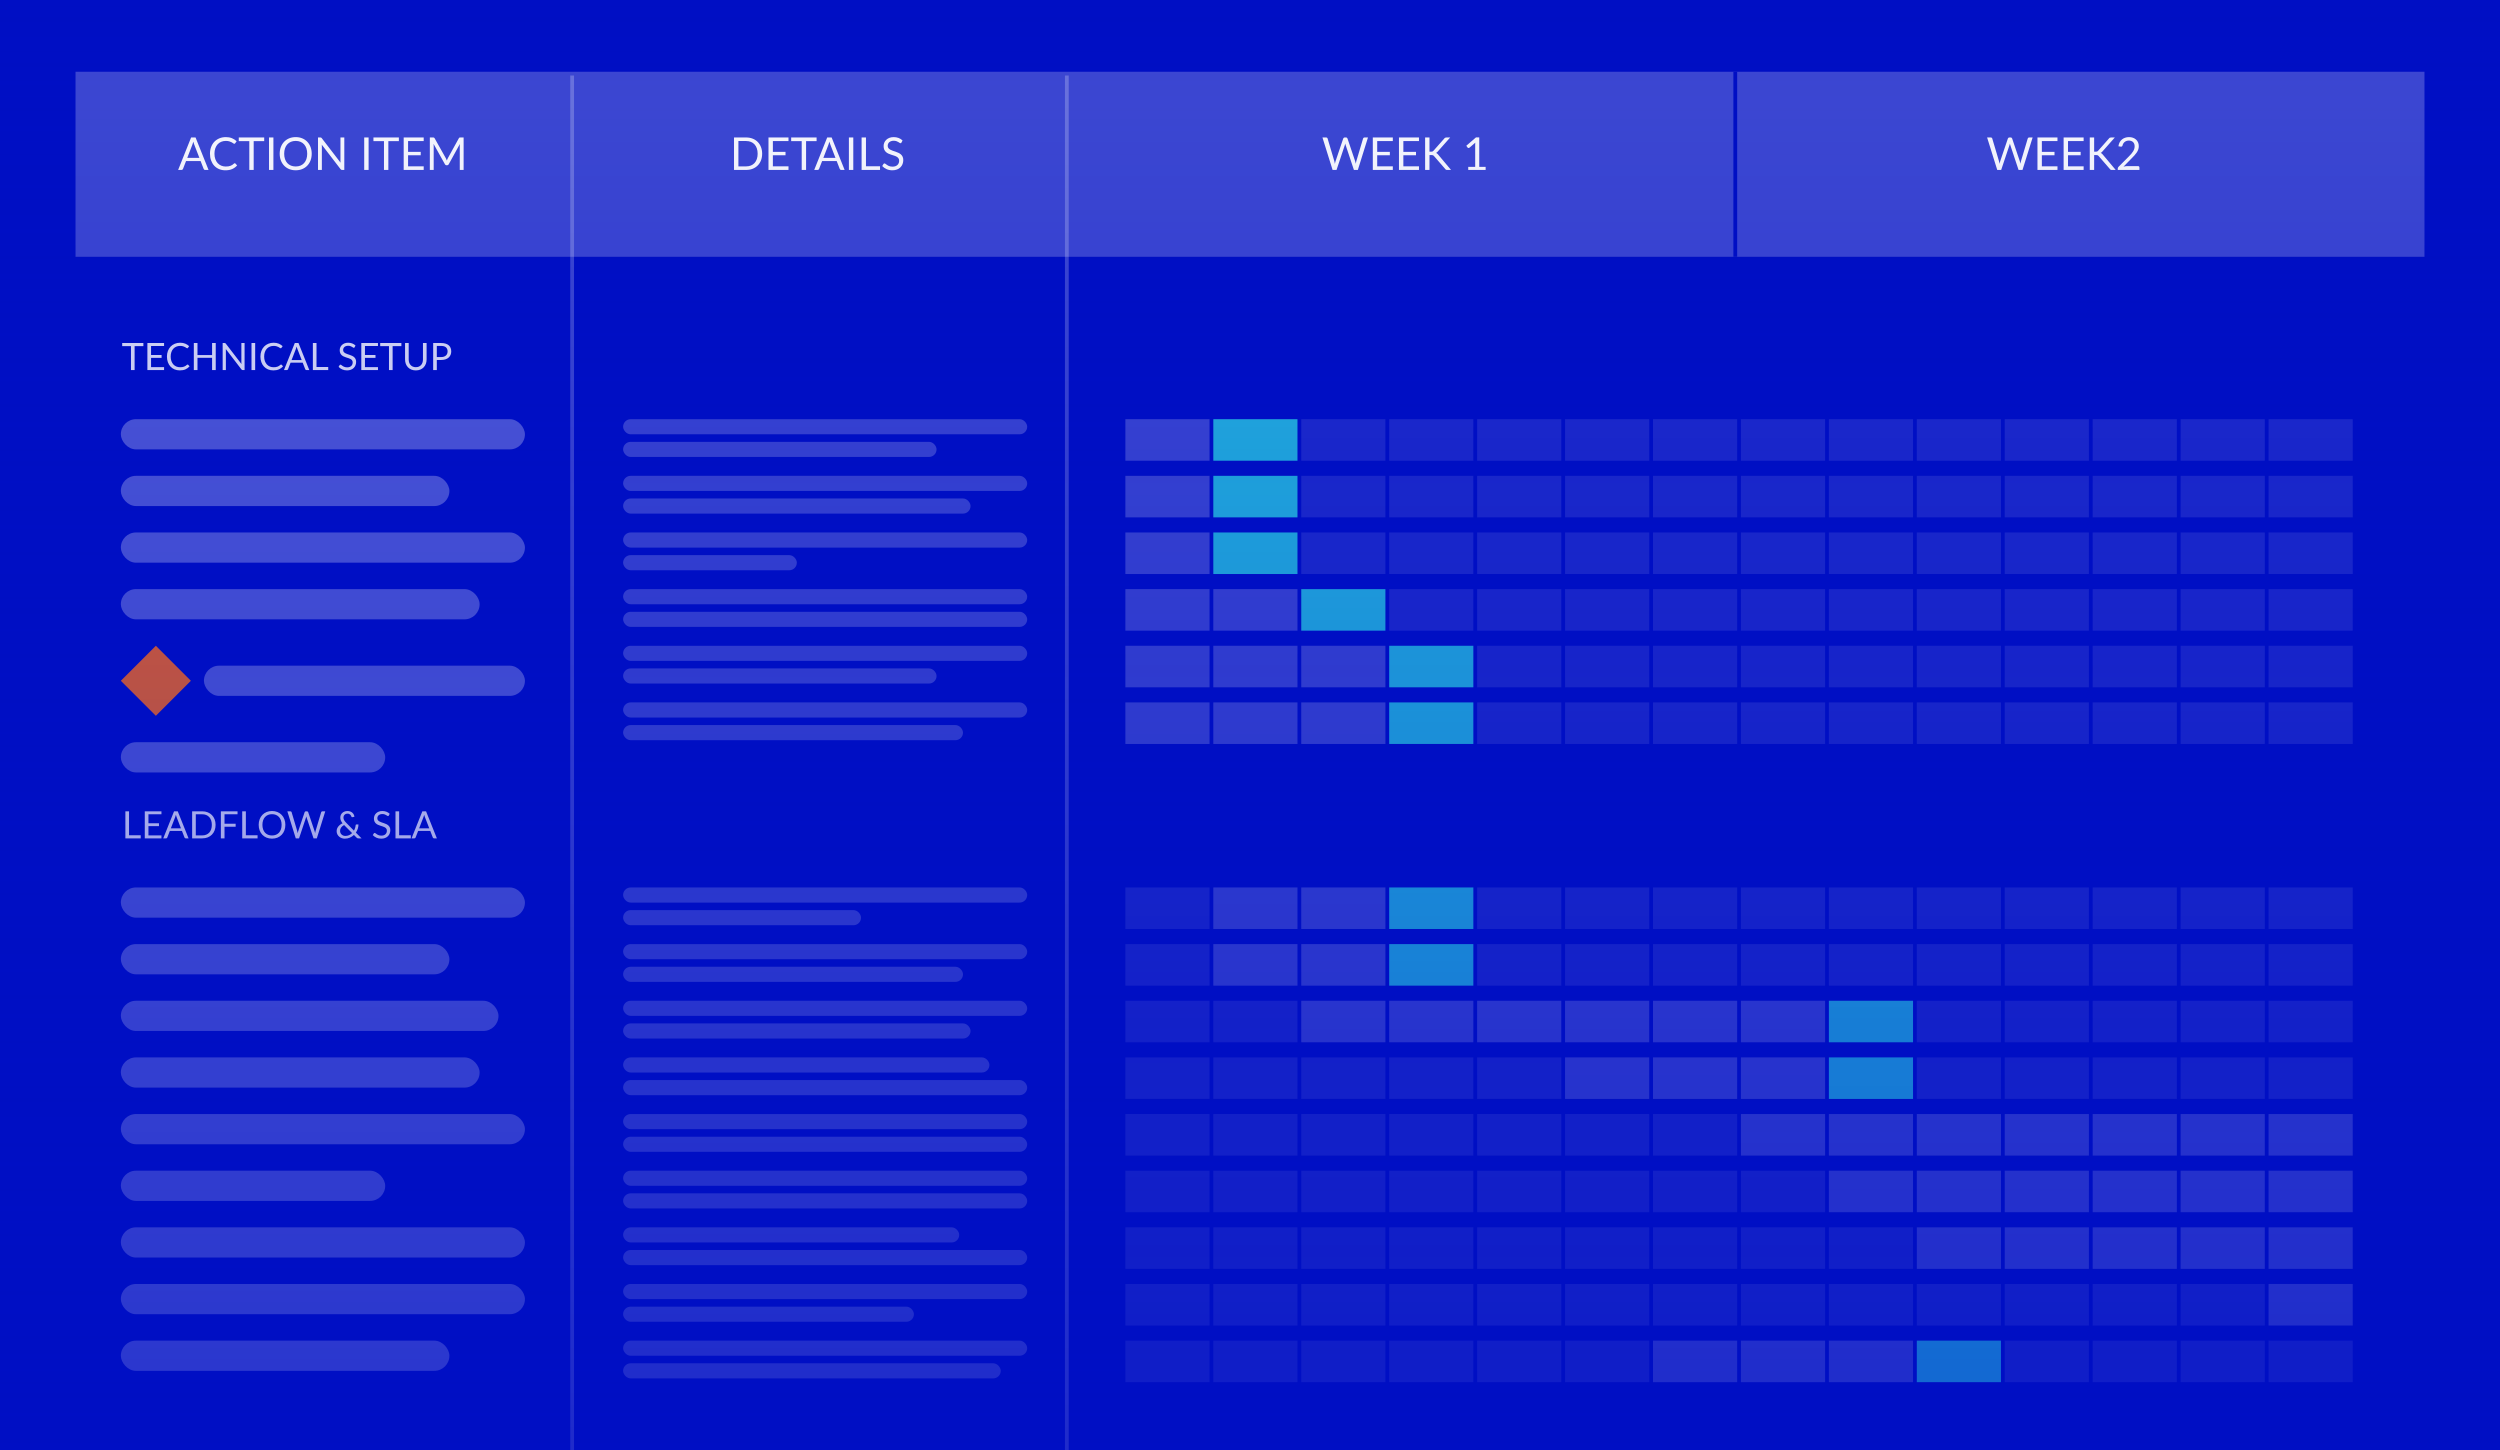 <svg width="662" height="384" viewBox="0 0 662 384" fill="none" xmlns="http://www.w3.org/2000/svg">
<rect width="662" height="384" fill="#000FC4"/>
<rect opacity="0.24" x="20" y="19" width="622" height="49" fill="white"/>
<path d="M52.797 41.808L51.447 38.31C51.407 38.206 51.365 38.086 51.321 37.95C51.277 37.81 51.235 37.662 51.195 37.506C51.111 37.83 51.025 38.1 50.937 38.316L49.587 41.808H52.797ZM55.221 45H54.321C54.217 45 54.133 44.974 54.069 44.922C54.005 44.87 53.957 44.804 53.925 44.724L53.121 42.648H49.263L48.459 44.724C48.435 44.796 48.389 44.86 48.321 44.916C48.253 44.972 48.169 45 48.069 45H47.169L50.607 36.402H51.783L55.221 45ZM62.165 43.224C62.229 43.224 62.285 43.25 62.333 43.302L62.795 43.8C62.443 44.208 62.015 44.526 61.511 44.754C61.011 44.982 60.405 45.096 59.693 45.096C59.077 45.096 58.517 44.99 58.013 44.778C57.509 44.562 57.079 44.262 56.723 43.878C56.367 43.49 56.091 43.026 55.895 42.486C55.699 41.946 55.601 41.352 55.601 40.704C55.601 40.056 55.703 39.462 55.907 38.922C56.111 38.382 56.397 37.918 56.765 37.53C57.137 37.142 57.581 36.842 58.097 36.63C58.613 36.414 59.183 36.306 59.807 36.306C60.419 36.306 60.959 36.404 61.427 36.6C61.895 36.796 62.307 37.062 62.663 37.398L62.279 37.932C62.255 37.972 62.223 38.006 62.183 38.034C62.147 38.058 62.097 38.07 62.033 38.07C61.961 38.07 61.873 38.032 61.769 37.956C61.665 37.876 61.529 37.788 61.361 37.692C61.193 37.596 60.983 37.51 60.731 37.434C60.479 37.354 60.169 37.314 59.801 37.314C59.357 37.314 58.951 37.392 58.583 37.548C58.215 37.7 57.897 37.922 57.629 38.214C57.365 38.506 57.159 38.862 57.011 39.282C56.863 39.702 56.789 40.176 56.789 40.704C56.789 41.24 56.865 41.718 57.017 42.138C57.173 42.558 57.383 42.914 57.647 43.206C57.915 43.494 58.229 43.714 58.589 43.866C58.953 44.018 59.345 44.094 59.765 44.094C60.021 44.094 60.251 44.08 60.455 44.052C60.663 44.02 60.853 43.972 61.025 43.908C61.201 43.844 61.363 43.764 61.511 43.668C61.663 43.568 61.813 43.45 61.961 43.314C62.029 43.254 62.097 43.224 62.165 43.224ZM69.959 37.38H67.175V45H66.017V37.38H63.227V36.402H69.959V37.38ZM72.399 45H71.235V36.402H72.399V45ZM82.542 40.704C82.542 41.348 82.44 41.94 82.236 42.48C82.032 43.016 81.744 43.478 81.372 43.866C81 44.254 80.552 44.556 80.028 44.772C79.508 44.984 78.932 45.09 78.3 45.09C77.668 45.09 77.092 44.984 76.572 44.772C76.052 44.556 75.606 44.254 75.234 43.866C74.862 43.478 74.574 43.016 74.37 42.48C74.166 41.94 74.064 41.348 74.064 40.704C74.064 40.06 74.166 39.47 74.37 38.934C74.574 38.394 74.862 37.93 75.234 37.542C75.606 37.15 76.052 36.846 76.572 36.63C77.092 36.414 77.668 36.306 78.3 36.306C78.932 36.306 79.508 36.414 80.028 36.63C80.552 36.846 81 37.15 81.372 37.542C81.744 37.93 82.032 38.394 82.236 38.934C82.44 39.47 82.542 40.06 82.542 40.704ZM81.348 40.704C81.348 40.176 81.276 39.702 81.132 39.282C80.988 38.862 80.784 38.508 80.52 38.22C80.256 37.928 79.936 37.704 79.56 37.548C79.184 37.392 78.764 37.314 78.3 37.314C77.84 37.314 77.422 37.392 77.046 37.548C76.67 37.704 76.348 37.928 76.08 38.22C75.816 38.508 75.612 38.862 75.468 39.282C75.324 39.702 75.252 40.176 75.252 40.704C75.252 41.232 75.324 41.706 75.468 42.126C75.612 42.542 75.816 42.896 76.08 43.188C76.348 43.476 76.67 43.698 77.046 43.854C77.422 44.006 77.84 44.082 78.3 44.082C78.764 44.082 79.184 44.006 79.56 43.854C79.936 43.698 80.256 43.476 80.52 43.188C80.784 42.896 80.988 42.542 81.132 42.126C81.276 41.706 81.348 41.232 81.348 40.704ZM91.173 36.402V45H90.591C90.499 45 90.421 44.984 90.357 44.952C90.297 44.92 90.237 44.866 90.177 44.79L85.203 38.31C85.211 38.41 85.217 38.508 85.221 38.604C85.225 38.7 85.227 38.79 85.227 38.874V45H84.207V36.402H84.807C84.859 36.402 84.903 36.406 84.939 36.414C84.975 36.418 85.007 36.428 85.035 36.444C85.063 36.456 85.091 36.476 85.119 36.504C85.147 36.528 85.177 36.56 85.209 36.6L90.183 43.074C90.175 42.97 90.167 42.87 90.159 42.774C90.155 42.674 90.153 42.58 90.153 42.492V36.402H91.173ZM97.606 45H96.442V36.402H97.606V45ZM105.619 37.38H102.835V45H101.677V37.38H98.887V36.402H105.619V37.38ZM112.199 44.052L112.193 45H106.895V36.402H112.193V37.35H108.059V40.206H111.407V41.118H108.059V44.052H112.199ZM122.767 36.402V45H121.747V38.682C121.747 38.598 121.749 38.508 121.753 38.412C121.761 38.316 121.769 38.218 121.777 38.118L118.825 43.494C118.733 43.674 118.593 43.764 118.405 43.764H118.237C118.049 43.764 117.909 43.674 117.817 43.494L114.805 38.094C114.829 38.306 114.841 38.502 114.841 38.682V45H113.821V36.402H114.679C114.783 36.402 114.863 36.412 114.919 36.432C114.975 36.452 115.029 36.508 115.081 36.6L118.051 41.892C118.099 41.988 118.145 42.088 118.189 42.192C118.237 42.296 118.281 42.402 118.321 42.51C118.361 42.402 118.403 42.296 118.447 42.192C118.491 42.084 118.539 41.982 118.591 41.886L121.507 36.6C121.555 36.508 121.607 36.452 121.663 36.432C121.723 36.412 121.805 36.402 121.909 36.402H122.767Z" fill="white"/>
<path d="M201.818 40.704C201.818 41.348 201.716 41.934 201.512 42.462C201.308 42.99 201.02 43.442 200.648 43.818C200.276 44.194 199.828 44.486 199.304 44.694C198.784 44.898 198.208 45 197.576 45H194.366V36.402H197.576C198.208 36.402 198.784 36.506 199.304 36.714C199.828 36.918 200.276 37.21 200.648 37.59C201.02 37.966 201.308 38.418 201.512 38.946C201.716 39.474 201.818 40.06 201.818 40.704ZM200.624 40.704C200.624 40.176 200.552 39.704 200.408 39.288C200.264 38.872 200.06 38.52 199.796 38.232C199.532 37.944 199.212 37.724 198.836 37.572C198.46 37.42 198.04 37.344 197.576 37.344H195.53V44.058H197.576C198.04 44.058 198.46 43.982 198.836 43.83C199.212 43.678 199.532 43.46 199.796 43.176C200.06 42.888 200.264 42.536 200.408 42.12C200.552 41.704 200.624 41.232 200.624 40.704ZM208.798 44.052L208.792 45H203.494V36.402H208.792V37.35H204.658V40.206H208.006V41.118H204.658V44.052H208.798ZM216.234 37.38H213.45V45H212.292V37.38H209.502V36.402H216.234V37.38ZM221.232 41.808L219.882 38.31C219.842 38.206 219.8 38.086 219.756 37.95C219.712 37.81 219.67 37.662 219.63 37.506C219.546 37.83 219.46 38.1 219.372 38.316L218.022 41.808H221.232ZM223.656 45H222.756C222.652 45 222.568 44.974 222.504 44.922C222.44 44.87 222.392 44.804 222.36 44.724L221.556 42.648H217.698L216.894 44.724C216.87 44.796 216.824 44.86 216.756 44.916C216.688 44.972 216.604 45 216.504 45H215.604L219.042 36.402H220.218L223.656 45ZM225.951 45H224.787V36.402H225.951V45ZM233.029 44.022V45H228.151V36.402H229.309V44.022H233.029ZM238.713 37.746C238.677 37.806 238.637 37.852 238.593 37.884C238.553 37.912 238.503 37.926 238.443 37.926C238.375 37.926 238.295 37.892 238.203 37.824C238.111 37.756 237.995 37.682 237.855 37.602C237.719 37.518 237.553 37.442 237.357 37.374C237.165 37.306 236.931 37.272 236.655 37.272C236.395 37.272 236.165 37.308 235.965 37.38C235.769 37.448 235.603 37.542 235.467 37.662C235.335 37.782 235.235 37.924 235.167 38.088C235.099 38.248 235.065 38.422 235.065 38.61C235.065 38.85 235.123 39.05 235.239 39.21C235.359 39.366 235.515 39.5 235.707 39.612C235.903 39.724 236.123 39.822 236.367 39.906C236.615 39.986 236.867 40.07 237.123 40.158C237.383 40.246 237.635 40.346 237.879 40.458C238.127 40.566 238.347 40.704 238.539 40.872C238.735 41.04 238.891 41.246 239.007 41.49C239.127 41.734 239.187 42.034 239.187 42.39C239.187 42.766 239.123 43.12 238.995 43.452C238.867 43.78 238.679 44.066 238.431 44.31C238.187 44.554 237.885 44.746 237.525 44.886C237.169 45.026 236.763 45.096 236.307 45.096C235.747 45.096 235.239 44.996 234.783 44.796C234.327 44.592 233.937 44.318 233.613 43.974L233.949 43.422C233.981 43.378 234.019 43.342 234.063 43.314C234.111 43.282 234.163 43.266 234.219 43.266C234.271 43.266 234.329 43.288 234.393 43.332C234.461 43.372 234.537 43.424 234.621 43.488C234.705 43.552 234.801 43.622 234.909 43.698C235.017 43.774 235.139 43.844 235.275 43.908C235.415 43.972 235.573 44.026 235.749 44.07C235.925 44.11 236.123 44.13 236.343 44.13C236.619 44.13 236.865 44.092 237.081 44.016C237.297 43.94 237.479 43.834 237.627 43.698C237.779 43.558 237.895 43.392 237.975 43.2C238.055 43.008 238.095 42.794 238.095 42.558C238.095 42.298 238.035 42.086 237.915 41.922C237.799 41.754 237.645 41.614 237.453 41.502C237.261 41.39 237.041 41.296 236.793 41.22C236.545 41.14 236.293 41.06 236.037 40.98C235.781 40.896 235.529 40.8 235.281 40.692C235.033 40.584 234.813 40.444 234.621 40.272C234.429 40.1 234.273 39.886 234.153 39.63C234.037 39.37 233.979 39.05 233.979 38.67C233.979 38.366 234.037 38.072 234.153 37.788C234.273 37.504 234.445 37.252 234.669 37.032C234.897 36.812 235.175 36.636 235.503 36.504C235.835 36.372 236.215 36.306 236.643 36.306C237.123 36.306 237.559 36.382 237.951 36.534C238.347 36.686 238.695 36.906 238.995 37.194L238.713 37.746Z" fill="white"/>
<path d="M362.24 36.402L359.558 45H358.514L356.336 38.442C356.316 38.378 356.296 38.31 356.276 38.238C356.26 38.166 356.242 38.09 356.222 38.01C356.202 38.09 356.182 38.166 356.162 38.238C356.142 38.31 356.122 38.378 356.102 38.442L353.912 45H352.868L350.186 36.402H351.152C351.256 36.402 351.342 36.428 351.41 36.48C351.482 36.532 351.528 36.598 351.548 36.678L353.324 42.654C353.352 42.762 353.378 42.878 353.402 43.002C353.43 43.126 353.456 43.258 353.48 43.398C353.508 43.258 353.536 43.126 353.564 43.002C353.596 42.874 353.63 42.758 353.666 42.654L355.688 36.678C355.712 36.61 355.758 36.548 355.826 36.492C355.898 36.432 355.984 36.402 356.084 36.402H356.42C356.524 36.402 356.608 36.428 356.672 36.48C356.736 36.532 356.784 36.598 356.816 36.678L358.832 42.654C358.868 42.758 358.9 42.87 358.928 42.99C358.96 43.11 358.99 43.236 359.018 43.368C359.038 43.236 359.06 43.11 359.084 42.99C359.108 42.87 359.134 42.758 359.162 42.654L360.944 36.678C360.964 36.606 361.008 36.542 361.076 36.486C361.148 36.43 361.234 36.402 361.334 36.402H362.24ZM368.824 44.052L368.818 45H363.52V36.402H368.818V37.35H364.684V40.206H368.032V41.118H364.684V44.052H368.824ZM375.75 44.052L375.744 45H370.446V36.402H375.744V37.35H371.61V40.206H374.958V41.118H371.61V44.052H375.75ZM378.529 40.17H378.967C379.119 40.17 379.241 40.152 379.333 40.116C379.425 40.076 379.509 40.01 379.585 39.918L382.447 36.678C382.527 36.574 382.611 36.502 382.699 36.462C382.787 36.422 382.895 36.402 383.023 36.402H384.007L380.731 40.104C380.651 40.2 380.573 40.28 380.497 40.344C380.425 40.404 380.347 40.454 380.263 40.494C380.371 40.53 380.469 40.584 380.557 40.656C380.645 40.724 380.731 40.814 380.815 40.926L384.235 45H383.227C383.151 45 383.085 44.996 383.029 44.988C382.977 44.976 382.931 44.96 382.891 44.94C382.851 44.916 382.815 44.89 382.783 44.862C382.755 44.83 382.727 44.794 382.699 44.754L379.735 41.34C379.655 41.24 379.569 41.17 379.477 41.13C379.385 41.086 379.245 41.064 379.057 41.064H378.529V45H377.371V36.402H378.529V40.17ZM393.397 44.184V45H388.789V44.184H390.631V38.322C390.631 38.146 390.637 37.968 390.649 37.788L389.119 39.102C389.067 39.146 389.015 39.174 388.963 39.186C388.911 39.194 388.863 39.194 388.819 39.186C388.775 39.178 388.733 39.162 388.693 39.138C388.657 39.114 388.629 39.088 388.609 39.06L388.273 38.598L390.835 36.384H391.705V44.184H393.397Z" fill="white"/>
<path d="M538.24 36.402L535.558 45H534.514L532.336 38.442C532.316 38.378 532.296 38.31 532.276 38.238C532.26 38.166 532.242 38.09 532.222 38.01C532.202 38.09 532.182 38.166 532.162 38.238C532.142 38.31 532.122 38.378 532.102 38.442L529.912 45H528.868L526.186 36.402H527.152C527.256 36.402 527.342 36.428 527.41 36.48C527.482 36.532 527.528 36.598 527.548 36.678L529.324 42.654C529.352 42.762 529.378 42.878 529.402 43.002C529.43 43.126 529.456 43.258 529.48 43.398C529.508 43.258 529.536 43.126 529.564 43.002C529.596 42.874 529.63 42.758 529.666 42.654L531.688 36.678C531.712 36.61 531.758 36.548 531.826 36.492C531.898 36.432 531.984 36.402 532.084 36.402H532.42C532.524 36.402 532.608 36.428 532.672 36.48C532.736 36.532 532.784 36.598 532.816 36.678L534.832 42.654C534.868 42.758 534.9 42.87 534.928 42.99C534.96 43.11 534.99 43.236 535.018 43.368C535.038 43.236 535.06 43.11 535.084 42.99C535.108 42.87 535.134 42.758 535.162 42.654L536.944 36.678C536.964 36.606 537.008 36.542 537.076 36.486C537.148 36.43 537.234 36.402 537.334 36.402H538.24ZM544.824 44.052L544.818 45H539.52V36.402H544.818V37.35H540.684V40.206H544.032V41.118H540.684V44.052H544.824ZM551.75 44.052L551.744 45H546.446V36.402H551.744V37.35H547.61V40.206H550.958V41.118H547.61V44.052H551.75ZM554.529 40.17H554.967C555.119 40.17 555.241 40.152 555.333 40.116C555.425 40.076 555.509 40.01 555.585 39.918L558.447 36.678C558.527 36.574 558.611 36.502 558.699 36.462C558.787 36.422 558.895 36.402 559.023 36.402H560.007L556.731 40.104C556.651 40.2 556.573 40.28 556.497 40.344C556.425 40.404 556.347 40.454 556.263 40.494C556.371 40.53 556.469 40.584 556.557 40.656C556.645 40.724 556.731 40.814 556.815 40.926L560.235 45H559.227C559.151 45 559.085 44.996 559.029 44.988C558.977 44.976 558.931 44.96 558.891 44.94C558.851 44.916 558.815 44.89 558.783 44.862C558.755 44.83 558.727 44.794 558.699 44.754L555.735 41.34C555.655 41.24 555.569 41.17 555.477 41.13C555.385 41.086 555.245 41.064 555.057 41.064H554.529V45H553.371V36.402H554.529V40.17ZM566.141 43.986C566.257 43.986 566.349 44.02 566.417 44.088C566.485 44.156 566.519 44.244 566.519 44.352V45H560.783V44.634C560.783 44.558 560.799 44.48 560.831 44.4C560.863 44.32 560.913 44.246 560.981 44.178L563.735 41.412C563.963 41.18 564.171 40.958 564.359 40.746C564.547 40.53 564.707 40.314 564.839 40.098C564.971 39.882 565.073 39.664 565.145 39.444C565.217 39.22 565.253 38.982 565.253 38.73C565.253 38.478 565.213 38.258 565.133 38.07C565.053 37.878 564.943 37.72 564.803 37.596C564.667 37.472 564.505 37.38 564.317 37.32C564.129 37.256 563.927 37.224 563.711 37.224C563.491 37.224 563.289 37.256 563.105 37.32C562.921 37.384 562.757 37.474 562.613 37.59C562.473 37.702 562.355 37.836 562.259 37.992C562.163 38.148 562.095 38.32 562.055 38.508C562.007 38.648 561.941 38.742 561.857 38.79C561.777 38.834 561.663 38.846 561.515 38.826L560.957 38.73C561.013 38.338 561.121 37.992 561.281 37.692C561.445 37.388 561.649 37.134 561.893 36.93C562.141 36.726 562.423 36.572 562.739 36.468C563.055 36.36 563.397 36.306 563.765 36.306C564.129 36.306 564.469 36.36 564.785 36.468C565.101 36.576 565.375 36.734 565.607 36.942C565.839 37.146 566.021 37.396 566.153 37.692C566.285 37.988 566.351 38.324 566.351 38.7C566.351 39.02 566.303 39.318 566.207 39.594C566.111 39.866 565.981 40.126 565.817 40.374C565.653 40.622 565.463 40.864 565.247 41.1C565.035 41.336 564.809 41.574 564.569 41.814L562.301 44.13C562.461 44.086 562.623 44.052 562.787 44.028C562.951 44 563.109 43.986 563.261 43.986H566.141Z" fill="white"/>
<line opacity="0.24" x1="151.5" y1="20" x2="151.5" y2="384" stroke="white"/>
<line opacity="0.24" x1="282.5" y1="20" x2="282.5" y2="384" stroke="white"/>
<path opacity="0.9" d="M37.966 91.65H35.646V98H34.681V91.65H32.356V90.835H37.966V91.65ZM43.449 97.21L43.444 98H39.029V90.835H43.444V91.625H39.999V94.005H42.789V94.765H39.999V97.21H43.449ZM49.675 96.52C49.728 96.52 49.775 96.542 49.815 96.585L50.2 97C49.906 97.34 49.55 97.605 49.13 97.795C48.713 97.985 48.208 98.08 47.614 98.08C47.101 98.08 46.635 97.992 46.215 97.815C45.794 97.635 45.436 97.385 45.139 97.065C44.843 96.742 44.613 96.355 44.45 95.905C44.286 95.455 44.205 94.96 44.205 94.42C44.205 93.88 44.289 93.385 44.459 92.935C44.63 92.485 44.868 92.098 45.175 91.775C45.484 91.452 45.855 91.202 46.285 91.025C46.715 90.845 47.19 90.755 47.709 90.755C48.219 90.755 48.669 90.837 49.059 91C49.45 91.163 49.793 91.385 50.09 91.665L49.77 92.11C49.749 92.143 49.723 92.172 49.69 92.195C49.66 92.215 49.618 92.225 49.565 92.225C49.505 92.225 49.431 92.193 49.344 92.13C49.258 92.063 49.145 91.99 49.005 91.91C48.864 91.83 48.69 91.758 48.48 91.695C48.27 91.628 48.011 91.595 47.705 91.595C47.334 91.595 46.996 91.66 46.69 91.79C46.383 91.917 46.118 92.102 45.895 92.345C45.675 92.588 45.503 92.885 45.38 93.235C45.256 93.585 45.194 93.98 45.194 94.42C45.194 94.867 45.258 95.265 45.385 95.615C45.514 95.965 45.69 96.262 45.91 96.505C46.133 96.745 46.395 96.928 46.694 97.055C46.998 97.182 47.325 97.245 47.675 97.245C47.888 97.245 48.08 97.233 48.249 97.21C48.423 97.183 48.581 97.143 48.724 97.09C48.871 97.037 49.006 96.97 49.13 96.89C49.256 96.807 49.381 96.708 49.505 96.595C49.561 96.545 49.618 96.52 49.675 96.52ZM57.129 90.835V98H56.159V94.74H52.294V98H51.324V90.835H52.294V94.03H56.159V90.835H57.129ZM64.766 90.835V98H64.281C64.204 98 64.139 97.987 64.086 97.96C64.036 97.933 63.986 97.888 63.936 97.825L59.791 92.425C59.798 92.508 59.803 92.59 59.806 92.67C59.809 92.75 59.811 92.825 59.811 92.895V98H58.961V90.835H59.461C59.504 90.835 59.541 90.838 59.571 90.845C59.601 90.848 59.628 90.857 59.651 90.87C59.674 90.88 59.698 90.897 59.721 90.92C59.744 90.94 59.769 90.967 59.796 91L63.941 96.395C63.934 96.308 63.928 96.225 63.921 96.145C63.918 96.062 63.916 95.983 63.916 95.91V90.835H64.766ZM67.568 98H66.598V90.835H67.568V98ZM74.43 96.52C74.484 96.52 74.53 96.542 74.57 96.585L74.955 97C74.662 97.34 74.305 97.605 73.885 97.795C73.469 97.985 72.964 98.08 72.37 98.08C71.857 98.08 71.39 97.992 70.97 97.815C70.55 97.635 70.192 97.385 69.895 97.065C69.599 96.742 69.369 96.355 69.205 95.905C69.042 95.455 68.96 94.96 68.96 94.42C68.96 93.88 69.045 93.385 69.215 92.935C69.385 92.485 69.624 92.098 69.93 91.775C70.24 91.452 70.61 91.202 71.04 91.025C71.47 90.845 71.945 90.755 72.465 90.755C72.975 90.755 73.425 90.837 73.815 91C74.205 91.163 74.549 91.385 74.845 91.665L74.525 92.11C74.505 92.143 74.479 92.172 74.445 92.195C74.415 92.215 74.374 92.225 74.32 92.225C74.26 92.225 74.187 92.193 74.1 92.13C74.014 92.063 73.9 91.99 73.76 91.91C73.62 91.83 73.445 91.758 73.235 91.695C73.025 91.628 72.767 91.595 72.46 91.595C72.09 91.595 71.752 91.66 71.445 91.79C71.139 91.917 70.874 92.102 70.65 92.345C70.43 92.588 70.259 92.885 70.135 93.235C70.012 93.585 69.95 93.98 69.95 94.42C69.95 94.867 70.014 95.265 70.14 95.615C70.27 95.965 70.445 96.262 70.665 96.505C70.889 96.745 71.15 96.928 71.45 97.055C71.754 97.182 72.08 97.245 72.43 97.245C72.644 97.245 72.835 97.233 73.005 97.21C73.179 97.183 73.337 97.143 73.48 97.09C73.627 97.037 73.762 96.97 73.885 96.89C74.012 96.807 74.137 96.708 74.26 96.595C74.317 96.545 74.374 96.52 74.43 96.52ZM79.885 95.34L78.76 92.425C78.727 92.338 78.692 92.238 78.655 92.125C78.618 92.008 78.583 91.885 78.55 91.755C78.48 92.025 78.408 92.25 78.335 92.43L77.21 95.34H79.885ZM81.905 98H81.155C81.068 98 80.998 97.978 80.945 97.935C80.892 97.892 80.852 97.837 80.825 97.77L80.155 96.04H76.94L76.27 97.77C76.25 97.83 76.212 97.883 76.155 97.93C76.098 97.977 76.028 98 75.945 98H75.195L78.06 90.835H79.04L81.905 98ZM86.913 97.185V98H82.848V90.835H83.813V97.185H86.913ZM93.905 91.955C93.875 92.005 93.842 92.043 93.805 92.07C93.772 92.093 93.73 92.105 93.68 92.105C93.624 92.105 93.557 92.077 93.48 92.02C93.403 91.963 93.307 91.902 93.19 91.835C93.077 91.765 92.939 91.702 92.775 91.645C92.615 91.588 92.42 91.56 92.19 91.56C91.974 91.56 91.782 91.59 91.615 91.65C91.452 91.707 91.314 91.785 91.2 91.885C91.09 91.985 91.007 92.103 90.95 92.24C90.894 92.373 90.865 92.518 90.865 92.675C90.865 92.875 90.913 93.042 91.01 93.175C91.11 93.305 91.24 93.417 91.4 93.51C91.564 93.603 91.747 93.685 91.95 93.755C92.157 93.822 92.367 93.892 92.58 93.965C92.797 94.038 93.007 94.122 93.21 94.215C93.417 94.305 93.6 94.42 93.76 94.56C93.924 94.7 94.053 94.872 94.15 95.075C94.25 95.278 94.3 95.528 94.3 95.825C94.3 96.138 94.247 96.433 94.14 96.71C94.034 96.983 93.877 97.222 93.67 97.425C93.467 97.628 93.215 97.788 92.915 97.905C92.618 98.022 92.28 98.08 91.9 98.08C91.433 98.08 91.01 97.997 90.63 97.83C90.25 97.66 89.925 97.432 89.655 97.145L89.935 96.685C89.962 96.648 89.993 96.618 90.03 96.595C90.07 96.568 90.114 96.555 90.16 96.555C90.204 96.555 90.252 96.573 90.305 96.61C90.362 96.643 90.425 96.687 90.495 96.74C90.565 96.793 90.645 96.852 90.735 96.915C90.825 96.978 90.927 97.037 91.04 97.09C91.157 97.143 91.288 97.188 91.435 97.225C91.582 97.258 91.747 97.275 91.93 97.275C92.16 97.275 92.365 97.243 92.545 97.18C92.725 97.117 92.877 97.028 93 96.915C93.127 96.798 93.224 96.66 93.29 96.5C93.357 96.34 93.39 96.162 93.39 95.965C93.39 95.748 93.34 95.572 93.24 95.435C93.144 95.295 93.015 95.178 92.855 95.085C92.695 94.992 92.512 94.913 92.305 94.85C92.099 94.783 91.888 94.717 91.675 94.65C91.462 94.58 91.252 94.5 91.045 94.41C90.838 94.32 90.655 94.203 90.495 94.06C90.335 93.917 90.205 93.738 90.105 93.525C90.008 93.308 89.96 93.042 89.96 92.725C89.96 92.472 90.008 92.227 90.105 91.99C90.205 91.753 90.349 91.543 90.535 91.36C90.725 91.177 90.957 91.03 91.23 90.92C91.507 90.81 91.823 90.755 92.18 90.755C92.58 90.755 92.944 90.818 93.27 90.945C93.6 91.072 93.89 91.255 94.14 91.495L93.905 91.955ZM100.09 97.21L100.085 98H95.67V90.835H100.085V91.625H96.64V94.005H99.43V94.765H96.64V97.21H100.09ZM106.286 91.65H103.966V98H103.001V91.65H100.676V90.835H106.286V91.65ZM110.115 97.23C110.411 97.23 110.676 97.18 110.91 97.08C111.143 96.98 111.34 96.84 111.5 96.66C111.663 96.48 111.786 96.265 111.87 96.015C111.956 95.765 112 95.49 112 95.19V90.835H112.965V95.19C112.965 95.603 112.898 95.987 112.765 96.34C112.635 96.693 112.446 97 112.2 97.26C111.956 97.517 111.658 97.718 111.305 97.865C110.951 98.012 110.555 98.085 110.115 98.085C109.675 98.085 109.278 98.012 108.925 97.865C108.571 97.718 108.271 97.517 108.025 97.26C107.778 97 107.588 96.693 107.455 96.34C107.325 95.987 107.26 95.603 107.26 95.19V90.835H108.225V95.185C108.225 95.485 108.266 95.76 108.35 96.01C108.436 96.26 108.56 96.475 108.72 96.655C108.883 96.835 109.081 96.977 109.315 97.08C109.551 97.18 109.818 97.23 110.115 97.23ZM116.818 94.55C117.095 94.55 117.338 94.513 117.548 94.44C117.761 94.367 117.94 94.265 118.083 94.135C118.23 94.002 118.34 93.843 118.413 93.66C118.486 93.477 118.523 93.275 118.523 93.055C118.523 92.598 118.381 92.242 118.098 91.985C117.818 91.728 117.391 91.6 116.818 91.6H115.668V94.55H116.818ZM116.818 90.835C117.271 90.835 117.665 90.888 117.998 90.995C118.335 91.098 118.613 91.247 118.833 91.44C119.053 91.633 119.216 91.867 119.323 92.14C119.433 92.413 119.488 92.718 119.488 93.055C119.488 93.388 119.43 93.693 119.313 93.97C119.196 94.247 119.025 94.485 118.798 94.685C118.575 94.885 118.296 95.042 117.963 95.155C117.633 95.265 117.251 95.32 116.818 95.32H115.668V98H114.703V90.835H116.818Z" fill="white"/>
<rect opacity="0.32" x="32" y="111" width="107" height="8" rx="4" fill="white"/>
<rect opacity="0.32" x="32" y="126" width="87" height="8" rx="4" fill="white"/>
<rect opacity="0.32" x="32" y="141" width="107" height="8" rx="4" fill="white"/>
<rect opacity="0.32" x="32" y="156" width="95" height="8" rx="4" fill="white"/>
<rect x="32" y="180.272" width="13.112" height="13.112" transform="rotate(-45 32 180.272)" fill="#F26620"/>
<rect opacity="0.32" x="54" y="176.272" width="85" height="8" rx="4" fill="white"/>
<rect opacity="0.32" x="32" y="196.543" width="70" height="8" rx="4" fill="white"/>
<rect opacity="0.24" x="165" y="111" width="107" height="4" rx="2" fill="white"/>
<rect opacity="0.24" x="165" y="117" width="83" height="4" rx="2" fill="white"/>
<rect opacity="0.24" x="165" y="126" width="107" height="4" rx="2" fill="white"/>
<rect opacity="0.24" x="165" y="132" width="92" height="4" rx="2" fill="white"/>
<rect opacity="0.24" x="165" y="141" width="107" height="4" rx="2" fill="white"/>
<rect opacity="0.24" x="165" y="147" width="46" height="4" rx="2" fill="white"/>
<rect opacity="0.24" x="165" y="156" width="107" height="4" rx="2" fill="white"/>
<rect opacity="0.24" x="165" y="162" width="107" height="4" rx="2" fill="white"/>
<rect opacity="0.24" x="165" y="171" width="107" height="4" rx="2" fill="white"/>
<rect opacity="0.24" x="165" y="177" width="83" height="4" rx="2" fill="white"/>
<rect opacity="0.24" x="165" y="186" width="107" height="4" rx="2" fill="white"/>
<rect opacity="0.24" x="165" y="192" width="90" height="4" rx="2" fill="white"/>
<rect opacity="0.24" x="298" y="111" width="22.286" height="11" fill="white"/>
<rect opacity="0.8" x="321.286" y="111" width="22.286" height="11" fill="#2DE4E6"/>
<rect opacity="0.12" x="344.572" y="111" width="22.286" height="11" fill="white"/>
<rect opacity="0.12" x="367.857" y="111" width="22.286" height="11" fill="white"/>
<rect opacity="0.12" x="391.143" y="111" width="22.286" height="11" fill="white"/>
<rect opacity="0.12" x="414.428" y="111" width="22.286" height="11" fill="white"/>
<rect opacity="0.12" x="437.714" y="111" width="22.286" height="11" fill="white"/>
<rect opacity="0.24" x="298" y="126" width="22.286" height="11" fill="white"/>
<rect opacity="0.8" x="321.286" y="126" width="22.286" height="11" fill="#2DE4E6"/>
<rect opacity="0.12" x="344.572" y="126" width="22.286" height="11" fill="white"/>
<rect opacity="0.12" x="367.857" y="126" width="22.286" height="11" fill="white"/>
<rect opacity="0.12" x="391.143" y="126" width="22.286" height="11" fill="white"/>
<rect opacity="0.12" x="414.428" y="126" width="22.286" height="11" fill="white"/>
<rect opacity="0.12" x="437.714" y="126" width="22.286" height="11" fill="white"/>
<rect opacity="0.24" x="298" y="141" width="22.286" height="11" fill="white"/>
<rect opacity="0.8" x="321.286" y="141" width="22.286" height="11" fill="#2DE4E6"/>
<rect opacity="0.12" x="344.572" y="141" width="22.286" height="11" fill="white"/>
<rect opacity="0.12" x="367.857" y="141" width="22.286" height="11" fill="white"/>
<rect opacity="0.12" x="391.143" y="141" width="22.286" height="11" fill="white"/>
<rect opacity="0.12" x="414.428" y="141" width="22.286" height="11" fill="white"/>
<rect opacity="0.12" x="437.714" y="141" width="22.286" height="11" fill="white"/>
<rect opacity="0.24" x="298" y="156" width="22.286" height="11" fill="white"/>
<rect opacity="0.24" x="321.286" y="156" width="22.286" height="11" fill="white"/>
<rect opacity="0.8" x="344.572" y="156" width="22.286" height="11" fill="#2DE4E6"/>
<rect opacity="0.12" x="367.857" y="156" width="22.286" height="11" fill="white"/>
<rect opacity="0.12" x="391.143" y="156" width="22.286" height="11" fill="white"/>
<rect opacity="0.12" x="414.428" y="156" width="22.286" height="11" fill="white"/>
<rect opacity="0.12" x="437.714" y="156" width="22.286" height="11" fill="white"/>
<rect opacity="0.24" x="298" y="171" width="22.286" height="11" fill="white"/>
<rect opacity="0.24" x="321.286" y="171" width="22.286" height="11" fill="white"/>
<rect opacity="0.24" x="344.572" y="171" width="22.286" height="11" fill="white"/>
<rect opacity="0.8" x="367.857" y="171" width="22.286" height="11" fill="#2DE4E6"/>
<rect opacity="0.12" x="391.143" y="171" width="22.286" height="11" fill="white"/>
<rect opacity="0.12" x="414.428" y="171" width="22.286" height="11" fill="white"/>
<rect opacity="0.12" x="437.714" y="171" width="22.286" height="11" fill="white"/>
<rect opacity="0.24" x="298" y="186" width="22.286" height="11" fill="white"/>
<rect opacity="0.24" x="321.286" y="186" width="22.286" height="11" fill="white"/>
<rect opacity="0.24" x="344.572" y="186" width="22.286" height="11" fill="white"/>
<rect opacity="0.8" x="367.857" y="186" width="22.286" height="11" fill="#2DE4E6"/>
<rect opacity="0.12" x="391.143" y="186" width="22.286" height="11" fill="white"/>
<rect opacity="0.12" x="414.428" y="186" width="22.286" height="11" fill="white"/>
<rect opacity="0.12" x="437.714" y="186" width="22.286" height="11" fill="white"/>
<rect opacity="0.12" x="461" y="111" width="22.286" height="11" fill="white"/>
<rect opacity="0.12" x="484.286" y="111" width="22.286" height="11" fill="white"/>
<rect opacity="0.12" x="507.572" y="111" width="22.286" height="11" fill="white"/>
<rect opacity="0.12" x="530.857" y="111" width="22.286" height="11" fill="white"/>
<rect opacity="0.12" x="554.143" y="111" width="22.286" height="11" fill="white"/>
<rect opacity="0.12" x="577.428" y="111" width="22.286" height="11" fill="white"/>
<rect opacity="0.12" x="600.714" y="111" width="22.286" height="11" fill="white"/>
<rect opacity="0.12" x="461" y="126" width="22.286" height="11" fill="white"/>
<rect opacity="0.12" x="484.286" y="126" width="22.286" height="11" fill="white"/>
<rect opacity="0.12" x="507.572" y="126" width="22.286" height="11" fill="white"/>
<rect opacity="0.12" x="530.857" y="126" width="22.286" height="11" fill="white"/>
<rect opacity="0.12" x="554.143" y="126" width="22.286" height="11" fill="white"/>
<rect opacity="0.12" x="577.428" y="126" width="22.286" height="11" fill="white"/>
<rect opacity="0.12" x="600.714" y="126" width="22.286" height="11" fill="white"/>
<rect opacity="0.12" x="461" y="141" width="22.286" height="11" fill="white"/>
<rect opacity="0.12" x="484.286" y="141" width="22.286" height="11" fill="white"/>
<rect opacity="0.12" x="507.572" y="141" width="22.286" height="11" fill="white"/>
<rect opacity="0.12" x="530.857" y="141" width="22.286" height="11" fill="white"/>
<rect opacity="0.12" x="554.143" y="141" width="22.286" height="11" fill="white"/>
<rect opacity="0.12" x="577.428" y="141" width="22.286" height="11" fill="white"/>
<rect opacity="0.12" x="600.714" y="141" width="22.286" height="11" fill="white"/>
<rect opacity="0.12" x="461" y="156" width="22.286" height="11" fill="white"/>
<rect opacity="0.12" x="484.286" y="156" width="22.286" height="11" fill="white"/>
<rect opacity="0.12" x="507.572" y="156" width="22.286" height="11" fill="white"/>
<rect opacity="0.12" x="530.857" y="156" width="22.286" height="11" fill="white"/>
<rect opacity="0.12" x="554.143" y="156" width="22.286" height="11" fill="white"/>
<rect opacity="0.12" x="577.428" y="156" width="22.286" height="11" fill="white"/>
<rect opacity="0.12" x="600.714" y="156" width="22.286" height="11" fill="white"/>
<rect opacity="0.12" x="461" y="171" width="22.286" height="11" fill="white"/>
<rect opacity="0.12" x="484.286" y="171" width="22.286" height="11" fill="white"/>
<rect opacity="0.12" x="507.572" y="171" width="22.286" height="11" fill="white"/>
<rect opacity="0.12" x="530.857" y="171" width="22.286" height="11" fill="white"/>
<rect opacity="0.12" x="554.143" y="171" width="22.286" height="11" fill="white"/>
<rect opacity="0.12" x="577.428" y="171" width="22.286" height="11" fill="white"/>
<rect opacity="0.12" x="600.714" y="171" width="22.286" height="11" fill="white"/>
<rect opacity="0.12" x="461" y="186" width="22.286" height="11" fill="white"/>
<rect opacity="0.12" x="484.286" y="186" width="22.286" height="11" fill="white"/>
<rect opacity="0.12" x="507.572" y="186" width="22.286" height="11" fill="white"/>
<rect opacity="0.12" x="530.857" y="186" width="22.286" height="11" fill="white"/>
<rect opacity="0.12" x="554.143" y="186" width="22.286" height="11" fill="white"/>
<rect opacity="0.12" x="577.428" y="186" width="22.286" height="11" fill="white"/>
<rect opacity="0.12" x="600.714" y="186" width="22.286" height="11" fill="white"/>
<path opacity="0.9" d="M37.266 221.185V222H33.201V214.835H34.166V221.185H37.266ZM42.758 221.21L42.753 222H38.338V214.835H42.753V215.625H39.308V218.005H42.098V218.765H39.308V221.21H42.758ZM47.914 219.34L46.789 216.425C46.756 216.338 46.721 216.238 46.684 216.125C46.648 216.008 46.613 215.885 46.579 215.755C46.509 216.025 46.438 216.25 46.364 216.43L45.239 219.34H47.914ZM49.934 222H49.184C49.098 222 49.028 221.978 48.974 221.935C48.921 221.892 48.881 221.837 48.854 221.77L48.184 220.04H44.969L44.299 221.77C44.279 221.83 44.241 221.883 44.184 221.93C44.128 221.977 44.058 222 43.974 222H43.224L46.089 214.835H47.069L49.934 222ZM57.087 218.42C57.087 218.957 57.002 219.445 56.832 219.885C56.662 220.325 56.422 220.702 56.112 221.015C55.802 221.328 55.429 221.572 54.992 221.745C54.559 221.915 54.079 222 53.552 222H50.877V214.835H53.552C54.079 214.835 54.559 214.922 54.992 215.095C55.429 215.265 55.802 215.508 56.112 215.825C56.422 216.138 56.662 216.515 56.832 216.955C57.002 217.395 57.087 217.883 57.087 218.42ZM56.092 218.42C56.092 217.98 56.032 217.587 55.912 217.24C55.792 216.893 55.622 216.6 55.402 216.36C55.182 216.12 54.915 215.937 54.602 215.81C54.289 215.683 53.939 215.62 53.552 215.62H51.847V221.215H53.552C53.939 221.215 54.289 221.152 54.602 221.025C54.915 220.898 55.182 220.717 55.402 220.48C55.622 220.24 55.792 219.947 55.912 219.6C56.032 219.253 56.092 218.86 56.092 218.42ZM59.454 215.625V218.13H62.399V218.92H59.454V222H58.484V214.835H62.899V215.625H59.454ZM68.204 221.185V222H64.139V214.835H65.104V221.185H68.204ZM75.563 218.42C75.563 218.957 75.478 219.45 75.308 219.9C75.138 220.347 74.898 220.732 74.588 221.055C74.278 221.378 73.905 221.63 73.468 221.81C73.035 221.987 72.555 222.075 72.028 222.075C71.502 222.075 71.022 221.987 70.588 221.81C70.155 221.63 69.783 221.378 69.473 221.055C69.163 220.732 68.923 220.347 68.753 219.9C68.583 219.45 68.498 218.957 68.498 218.42C68.498 217.883 68.583 217.392 68.753 216.945C68.923 216.495 69.163 216.108 69.473 215.785C69.783 215.458 70.155 215.205 70.588 215.025C71.022 214.845 71.502 214.755 72.028 214.755C72.555 214.755 73.035 214.845 73.468 215.025C73.905 215.205 74.278 215.458 74.588 215.785C74.898 216.108 75.138 216.495 75.308 216.945C75.478 217.392 75.563 217.883 75.563 218.42ZM74.568 218.42C74.568 217.98 74.508 217.585 74.388 217.235C74.268 216.885 74.098 216.59 73.878 216.35C73.658 216.107 73.392 215.92 73.078 215.79C72.765 215.66 72.415 215.595 72.028 215.595C71.645 215.595 71.297 215.66 70.983 215.79C70.67 215.92 70.402 216.107 70.178 216.35C69.958 216.59 69.788 216.885 69.668 217.235C69.548 217.585 69.488 217.98 69.488 218.42C69.488 218.86 69.548 219.255 69.668 219.605C69.788 219.952 69.958 220.247 70.178 220.49C70.402 220.73 70.67 220.915 70.983 221.045C71.297 221.172 71.645 221.235 72.028 221.235C72.415 221.235 72.765 221.172 73.078 221.045C73.392 220.915 73.658 220.73 73.878 220.49C74.098 220.247 74.268 219.952 74.388 219.605C74.508 219.255 74.568 218.86 74.568 218.42ZM86.129 214.835L83.894 222H83.024L81.209 216.535C81.192 216.482 81.175 216.425 81.159 216.365C81.145 216.305 81.13 216.242 81.114 216.175C81.097 216.242 81.08 216.305 81.064 216.365C81.047 216.425 81.03 216.482 81.014 216.535L79.189 222H78.319L76.084 214.835H76.889C76.975 214.835 77.047 214.857 77.104 214.9C77.164 214.943 77.202 214.998 77.219 215.065L78.699 220.045C78.722 220.135 78.744 220.232 78.764 220.335C78.787 220.438 78.809 220.548 78.829 220.665C78.852 220.548 78.875 220.438 78.899 220.335C78.925 220.228 78.954 220.132 78.984 220.045L80.669 215.065C80.689 215.008 80.727 214.957 80.784 214.91C80.844 214.86 80.915 214.835 80.999 214.835H81.279C81.365 214.835 81.435 214.857 81.489 214.9C81.542 214.943 81.582 214.998 81.609 215.065L83.289 220.045C83.319 220.132 83.345 220.225 83.369 220.325C83.395 220.425 83.42 220.53 83.444 220.64C83.46 220.53 83.479 220.425 83.499 220.325C83.519 220.225 83.54 220.132 83.564 220.045L85.049 215.065C85.065 215.005 85.102 214.952 85.159 214.905C85.219 214.858 85.29 214.835 85.374 214.835H86.129ZM91.117 218.47C90.764 218.657 90.497 218.883 90.317 219.15C90.141 219.417 90.052 219.707 90.052 220.02C90.052 220.237 90.092 220.428 90.172 220.595C90.252 220.758 90.357 220.897 90.487 221.01C90.617 221.123 90.766 221.21 90.932 221.27C91.099 221.327 91.269 221.355 91.442 221.355C91.816 221.355 92.15 221.287 92.447 221.15C92.747 221.013 93.009 220.83 93.232 220.6L91.117 218.47ZM95.737 222H94.872C94.775 222 94.697 221.988 94.637 221.965C94.577 221.942 94.512 221.893 94.442 221.82L93.717 221.09C93.404 221.393 93.042 221.635 92.632 221.815C92.225 221.992 91.777 222.08 91.287 222.08C91.02 222.08 90.759 222.035 90.502 221.945C90.249 221.855 90.02 221.725 89.817 221.555C89.614 221.382 89.451 221.172 89.327 220.925C89.204 220.678 89.142 220.4 89.142 220.09C89.142 219.857 89.18 219.637 89.257 219.43C89.337 219.22 89.447 219.027 89.587 218.85C89.727 218.673 89.892 218.515 90.082 218.375C90.272 218.235 90.481 218.115 90.707 218.015C90.504 217.755 90.354 217.505 90.257 217.265C90.16 217.022 90.112 216.77 90.112 216.51C90.112 216.267 90.156 216.038 90.242 215.825C90.332 215.612 90.46 215.427 90.627 215.27C90.794 215.11 90.996 214.985 91.232 214.895C91.472 214.802 91.74 214.755 92.037 214.755C92.3 214.755 92.54 214.798 92.757 214.885C92.974 214.968 93.16 215.08 93.317 215.22C93.474 215.36 93.597 215.523 93.687 215.71C93.781 215.893 93.834 216.085 93.847 216.285L93.292 216.395C93.182 216.422 93.1 216.37 93.047 216.24C93.024 216.153 92.986 216.063 92.932 215.97C92.882 215.877 92.816 215.792 92.732 215.715C92.652 215.638 92.554 215.575 92.437 215.525C92.324 215.475 92.191 215.45 92.037 215.45C91.871 215.45 91.719 215.477 91.582 215.53C91.449 215.583 91.334 215.658 91.237 215.755C91.144 215.848 91.072 215.96 91.022 216.09C90.972 216.217 90.947 216.355 90.947 216.505C90.947 216.622 90.96 216.733 90.987 216.84C91.014 216.947 91.055 217.055 91.112 217.165C91.172 217.275 91.247 217.387 91.337 217.5C91.427 217.613 91.535 217.733 91.662 217.86L93.722 219.955C93.849 219.728 93.951 219.493 94.027 219.25C94.104 219.003 94.154 218.758 94.177 218.515C94.184 218.452 94.204 218.402 94.237 218.365C94.27 218.328 94.317 218.31 94.377 218.31H94.922C94.919 218.693 94.859 219.07 94.742 219.44C94.626 219.807 94.457 220.152 94.237 220.475L95.737 222ZM102.96 215.955C102.93 216.005 102.897 216.043 102.86 216.07C102.827 216.093 102.785 216.105 102.735 216.105C102.678 216.105 102.612 216.077 102.535 216.02C102.458 215.963 102.362 215.902 102.245 215.835C102.132 215.765 101.993 215.702 101.83 215.645C101.67 215.588 101.475 215.56 101.245 215.56C101.028 215.56 100.837 215.59 100.67 215.65C100.507 215.707 100.368 215.785 100.255 215.885C100.145 215.985 100.062 216.103 100.005 216.24C99.948 216.373 99.92 216.518 99.92 216.675C99.92 216.875 99.968 217.042 100.065 217.175C100.165 217.305 100.295 217.417 100.455 217.51C100.618 217.603 100.802 217.685 101.005 217.755C101.212 217.822 101.422 217.892 101.635 217.965C101.852 218.038 102.062 218.122 102.265 218.215C102.472 218.305 102.655 218.42 102.815 218.56C102.978 218.7 103.108 218.872 103.205 219.075C103.305 219.278 103.355 219.528 103.355 219.825C103.355 220.138 103.302 220.433 103.195 220.71C103.088 220.983 102.932 221.222 102.725 221.425C102.522 221.628 102.27 221.788 101.97 221.905C101.673 222.022 101.335 222.08 100.955 222.08C100.488 222.08 100.065 221.997 99.685 221.83C99.305 221.66 98.98 221.432 98.71 221.145L98.99 220.685C99.016 220.648 99.048 220.618 99.085 220.595C99.125 220.568 99.168 220.555 99.215 220.555C99.258 220.555 99.306 220.573 99.36 220.61C99.416 220.643 99.48 220.687 99.55 220.74C99.62 220.793 99.7 220.852 99.79 220.915C99.88 220.978 99.981 221.037 100.095 221.09C100.212 221.143 100.343 221.188 100.49 221.225C100.637 221.258 100.802 221.275 100.985 221.275C101.215 221.275 101.42 221.243 101.6 221.18C101.78 221.117 101.932 221.028 102.055 220.915C102.182 220.798 102.278 220.66 102.345 220.5C102.412 220.34 102.445 220.162 102.445 219.965C102.445 219.748 102.395 219.572 102.295 219.435C102.198 219.295 102.07 219.178 101.91 219.085C101.75 218.992 101.567 218.913 101.36 218.85C101.153 218.783 100.943 218.717 100.73 218.65C100.517 218.58 100.307 218.5 100.1 218.41C99.893 218.32 99.71 218.203 99.55 218.06C99.39 217.917 99.26 217.738 99.16 217.525C99.063 217.308 99.015 217.042 99.015 216.725C99.015 216.472 99.063 216.227 99.16 215.99C99.26 215.753 99.403 215.543 99.59 215.36C99.78 215.177 100.012 215.03 100.285 214.92C100.562 214.81 100.878 214.755 101.235 214.755C101.635 214.755 101.998 214.818 102.325 214.945C102.655 215.072 102.945 215.255 103.195 215.495L102.96 215.955ZM108.79 221.185V222H104.725V214.835H105.69V221.185H108.79ZM113.666 219.34L112.541 216.425C112.508 216.338 112.473 216.238 112.436 216.125C112.4 216.008 112.365 215.885 112.331 215.755C112.261 216.025 112.19 216.25 112.116 216.43L110.991 219.34H113.666ZM115.686 222H114.936C114.85 222 114.78 221.978 114.726 221.935C114.673 221.892 114.633 221.837 114.606 221.77L113.936 220.04H110.721L110.051 221.77C110.031 221.83 109.993 221.883 109.936 221.93C109.88 221.977 109.81 222 109.726 222H108.976L111.841 214.835H112.821L115.686 222Z" fill="white"/>
<rect opacity="0.32" x="32" y="235" width="107" height="8" rx="4" fill="white"/>
<rect opacity="0.32" x="32" y="250" width="87" height="8" rx="4" fill="white"/>
<rect opacity="0.32" x="32" y="265" width="100" height="8" rx="4" fill="white"/>
<rect opacity="0.32" x="32" y="280" width="95" height="8" rx="4" fill="white"/>
<rect opacity="0.32" x="32" y="295" width="107" height="8" rx="4" fill="white"/>
<rect opacity="0.32" x="32" y="310" width="70" height="8" rx="4" fill="white"/>
<rect opacity="0.32" x="32" y="325" width="107" height="8" rx="4" fill="white"/>
<rect opacity="0.32" x="32" y="340" width="107" height="8" rx="4" fill="white"/>
<rect opacity="0.32" x="32" y="355" width="87" height="8" rx="4" fill="white"/>
<rect opacity="0.24" x="165" y="235" width="107" height="4" rx="2" fill="white"/>
<rect opacity="0.24" x="165" y="241" width="63" height="4" rx="2" fill="white"/>
<rect opacity="0.24" x="165" y="250" width="107" height="4" rx="2" fill="white"/>
<rect opacity="0.24" x="165" y="256" width="90" height="4" rx="2" fill="white"/>
<rect opacity="0.24" x="165" y="265" width="107" height="4" rx="2" fill="white"/>
<rect opacity="0.24" x="165" y="271" width="92" height="4" rx="2" fill="white"/>
<rect opacity="0.24" x="165" y="280" width="97" height="4" rx="2" fill="white"/>
<rect opacity="0.24" x="165" y="286" width="107" height="4" rx="2" fill="white"/>
<rect opacity="0.24" x="165" y="295" width="107" height="4" rx="2" fill="white"/>
<rect opacity="0.24" x="165" y="301" width="107" height="4" rx="2" fill="white"/>
<rect opacity="0.24" x="165" y="310" width="107" height="4" rx="2" fill="white"/>
<rect opacity="0.24" x="165" y="316" width="107" height="4" rx="2" fill="white"/>
<rect opacity="0.24" x="165" y="325" width="89" height="4" rx="2" fill="white"/>
<rect opacity="0.24" x="165" y="331" width="107" height="4" rx="2" fill="white"/>
<rect opacity="0.24" x="165" y="340" width="107" height="4" rx="2" fill="white"/>
<rect opacity="0.24" x="165" y="346" width="77" height="4" rx="2" fill="white"/>
<rect opacity="0.24" x="165" y="355" width="107" height="4" rx="2" fill="white"/>
<rect opacity="0.24" x="165" y="361" width="100" height="4" rx="2" fill="white"/>
<rect opacity="0.12" x="298" y="235" width="22.286" height="11" fill="white"/>
<rect opacity="0.24" x="321.286" y="235" width="22.286" height="11" fill="white"/>
<rect opacity="0.24" x="344.572" y="235" width="22.286" height="11" fill="white"/>
<rect opacity="0.8" x="367.857" y="235" width="22.286" height="11" fill="#2DE4E6"/>
<rect opacity="0.12" x="391.143" y="235" width="22.286" height="11" fill="white"/>
<rect opacity="0.12" x="414.428" y="235" width="22.286" height="11" fill="white"/>
<rect opacity="0.12" x="437.714" y="235" width="22.286" height="11" fill="white"/>
<rect opacity="0.12" x="298" y="250" width="22.286" height="11" fill="white"/>
<rect opacity="0.24" x="321.286" y="250" width="22.286" height="11" fill="white"/>
<rect opacity="0.24" x="344.572" y="250" width="22.286" height="11" fill="white"/>
<rect opacity="0.8" x="367.857" y="250" width="22.286" height="11" fill="#2DE4E6"/>
<rect opacity="0.12" x="391.143" y="250" width="22.286" height="11" fill="white"/>
<rect opacity="0.12" x="414.428" y="250" width="22.286" height="11" fill="white"/>
<rect opacity="0.12" x="437.714" y="250" width="22.286" height="11" fill="white"/>
<rect opacity="0.12" x="298" y="265" width="22.286" height="11" fill="white"/>
<rect opacity="0.12" x="321.286" y="265" width="22.286" height="11" fill="white"/>
<rect opacity="0.24" x="344.572" y="265" width="22.286" height="11" fill="white"/>
<rect opacity="0.24" x="367.857" y="265" width="22.286" height="11" fill="white"/>
<rect opacity="0.24" x="391.143" y="265" width="22.286" height="11" fill="white"/>
<rect opacity="0.24" x="414.428" y="265" width="22.286" height="11" fill="white"/>
<rect opacity="0.24" x="437.714" y="265" width="22.286" height="11" fill="white"/>
<rect opacity="0.12" x="298" y="280" width="22.286" height="11" fill="white"/>
<rect opacity="0.12" x="321.286" y="280" width="22.286" height="11" fill="white"/>
<rect opacity="0.12" x="344.572" y="280" width="22.286" height="11" fill="white"/>
<rect opacity="0.12" x="367.857" y="280" width="22.286" height="11" fill="white"/>
<rect opacity="0.12" x="391.143" y="280" width="22.286" height="11" fill="white"/>
<rect opacity="0.24" x="414.428" y="280" width="22.286" height="11" fill="white"/>
<rect opacity="0.24" x="437.714" y="280" width="22.286" height="11" fill="white"/>
<rect opacity="0.12" x="298" y="295" width="22.286" height="11" fill="white"/>
<rect opacity="0.12" x="321.286" y="295" width="22.286" height="11" fill="white"/>
<rect opacity="0.12" x="344.572" y="295" width="22.286" height="11" fill="white"/>
<rect opacity="0.12" x="367.857" y="295" width="22.286" height="11" fill="white"/>
<rect opacity="0.12" x="391.143" y="295" width="22.286" height="11" fill="white"/>
<rect opacity="0.12" x="414.428" y="295" width="22.286" height="11" fill="white"/>
<rect opacity="0.12" x="437.714" y="295" width="22.286" height="11" fill="white"/>
<rect opacity="0.12" x="298" y="310" width="22.286" height="11" fill="white"/>
<rect opacity="0.12" x="321.286" y="310" width="22.286" height="11" fill="white"/>
<rect opacity="0.12" x="344.572" y="310" width="22.286" height="11" fill="white"/>
<rect opacity="0.12" x="367.857" y="310" width="22.286" height="11" fill="white"/>
<rect opacity="0.12" x="391.143" y="310" width="22.286" height="11" fill="white"/>
<rect opacity="0.12" x="414.428" y="310" width="22.286" height="11" fill="white"/>
<rect opacity="0.12" x="437.714" y="310" width="22.286" height="11" fill="white"/>
<rect opacity="0.12" x="298" y="325" width="22.286" height="11" fill="white"/>
<rect opacity="0.12" x="321.286" y="325" width="22.286" height="11" fill="white"/>
<rect opacity="0.12" x="344.572" y="325" width="22.286" height="11" fill="white"/>
<rect opacity="0.12" x="367.857" y="325" width="22.286" height="11" fill="white"/>
<rect opacity="0.12" x="391.143" y="325" width="22.286" height="11" fill="white"/>
<rect opacity="0.12" x="414.428" y="325" width="22.286" height="11" fill="white"/>
<rect opacity="0.12" x="437.714" y="325" width="22.286" height="11" fill="white"/>
<rect opacity="0.12" x="298" y="340" width="22.286" height="11" fill="white"/>
<rect opacity="0.12" x="321.286" y="340" width="22.286" height="11" fill="white"/>
<rect opacity="0.12" x="344.572" y="340" width="22.286" height="11" fill="white"/>
<rect opacity="0.12" x="367.857" y="340" width="22.286" height="11" fill="white"/>
<rect opacity="0.12" x="391.143" y="340" width="22.286" height="11" fill="white"/>
<rect opacity="0.12" x="414.428" y="340" width="22.286" height="11" fill="white"/>
<rect opacity="0.12" x="437.714" y="340" width="22.286" height="11" fill="white"/>
<rect opacity="0.12" x="298" y="355" width="22.286" height="11" fill="white"/>
<rect opacity="0.12" x="321.286" y="355" width="22.286" height="11" fill="white"/>
<rect opacity="0.12" x="344.572" y="355" width="22.286" height="11" fill="white"/>
<rect opacity="0.12" x="367.857" y="355" width="22.286" height="11" fill="white"/>
<rect opacity="0.12" x="391.143" y="355" width="22.286" height="11" fill="white"/>
<rect opacity="0.12" x="414.428" y="355" width="22.286" height="11" fill="white"/>
<rect opacity="0.24" x="437.714" y="355" width="22.286" height="11" fill="white"/>
<rect opacity="0.12" x="461" y="235" width="22.286" height="11" fill="white"/>
<rect opacity="0.12" x="484.286" y="235" width="22.286" height="11" fill="white"/>
<rect opacity="0.12" x="507.572" y="235" width="22.286" height="11" fill="white"/>
<rect opacity="0.12" x="530.857" y="235" width="22.286" height="11" fill="white"/>
<rect opacity="0.12" x="554.143" y="235" width="22.286" height="11" fill="white"/>
<rect opacity="0.12" x="577.428" y="235" width="22.286" height="11" fill="white"/>
<rect opacity="0.12" x="600.714" y="235" width="22.286" height="11" fill="white"/>
<rect opacity="0.12" x="461" y="250" width="22.286" height="11" fill="white"/>
<rect opacity="0.12" x="484.286" y="250" width="22.286" height="11" fill="white"/>
<rect opacity="0.12" x="507.572" y="250" width="22.286" height="11" fill="white"/>
<rect opacity="0.12" x="530.857" y="250" width="22.286" height="11" fill="white"/>
<rect opacity="0.12" x="554.143" y="250" width="22.286" height="11" fill="white"/>
<rect opacity="0.12" x="577.428" y="250" width="22.286" height="11" fill="white"/>
<rect opacity="0.12" x="600.714" y="250" width="22.286" height="11" fill="white"/>
<rect opacity="0.24" x="461" y="265" width="22.286" height="11" fill="white"/>
<rect opacity="0.8" x="484.286" y="265" width="22.286" height="11" fill="#2DE4E6"/>
<rect opacity="0.12" x="507.572" y="265" width="22.286" height="11" fill="white"/>
<rect opacity="0.12" x="530.857" y="265" width="22.286" height="11" fill="white"/>
<rect opacity="0.12" x="554.143" y="265" width="22.286" height="11" fill="white"/>
<rect opacity="0.12" x="577.428" y="265" width="22.286" height="11" fill="white"/>
<rect opacity="0.12" x="600.714" y="265" width="22.286" height="11" fill="white"/>
<rect opacity="0.24" x="461" y="280" width="22.286" height="11" fill="white"/>
<rect opacity="0.8" x="484.286" y="280" width="22.286" height="11" fill="#2DE4E6"/>
<rect opacity="0.12" x="507.572" y="280" width="22.286" height="11" fill="white"/>
<rect opacity="0.12" x="530.857" y="280" width="22.286" height="11" fill="white"/>
<rect opacity="0.12" x="554.143" y="280" width="22.286" height="11" fill="white"/>
<rect opacity="0.12" x="577.428" y="280" width="22.286" height="11" fill="white"/>
<rect opacity="0.12" x="600.714" y="280" width="22.286" height="11" fill="white"/>
<rect opacity="0.24" x="461" y="295" width="22.286" height="11" fill="white"/>
<rect opacity="0.24" x="484.286" y="295" width="22.286" height="11" fill="white"/>
<rect opacity="0.24" x="507.572" y="295" width="22.286" height="11" fill="white"/>
<rect opacity="0.24" x="530.857" y="295" width="22.286" height="11" fill="white"/>
<rect opacity="0.24" x="554.143" y="295" width="22.286" height="11" fill="white"/>
<rect opacity="0.24" x="577.428" y="295" width="22.286" height="11" fill="white"/>
<rect opacity="0.24" x="600.714" y="295" width="22.286" height="11" fill="white"/>
<rect opacity="0.12" x="461" y="310" width="22.286" height="11" fill="white"/>
<rect opacity="0.24" x="484.286" y="310" width="22.286" height="11" fill="white"/>
<rect opacity="0.24" x="507.572" y="310" width="22.286" height="11" fill="white"/>
<rect opacity="0.24" x="530.857" y="310" width="22.286" height="11" fill="white"/>
<rect opacity="0.24" x="554.143" y="310" width="22.286" height="11" fill="white"/>
<rect opacity="0.24" x="577.428" y="310" width="22.286" height="11" fill="white"/>
<rect opacity="0.24" x="600.714" y="310" width="22.286" height="11" fill="white"/>
<rect opacity="0.12" x="461" y="325" width="22.286" height="11" fill="white"/>
<rect opacity="0.12" x="484.286" y="325" width="22.286" height="11" fill="white"/>
<rect opacity="0.24" x="507.572" y="325" width="22.286" height="11" fill="white"/>
<rect opacity="0.24" x="530.857" y="325" width="22.286" height="11" fill="white"/>
<rect opacity="0.24" x="554.143" y="325" width="22.286" height="11" fill="white"/>
<rect opacity="0.24" x="577.428" y="325" width="22.286" height="11" fill="white"/>
<rect opacity="0.24" x="600.714" y="325" width="22.286" height="11" fill="white"/>
<rect opacity="0.12" x="461" y="340" width="22.286" height="11" fill="white"/>
<rect opacity="0.12" x="484.286" y="340" width="22.286" height="11" fill="white"/>
<rect opacity="0.12" x="507.572" y="340" width="22.286" height="11" fill="white"/>
<rect opacity="0.12" x="530.857" y="340" width="22.286" height="11" fill="white"/>
<rect opacity="0.12" x="554.143" y="340" width="22.286" height="11" fill="white"/>
<rect opacity="0.12" x="577.428" y="340" width="22.286" height="11" fill="white"/>
<rect opacity="0.24" x="600.714" y="340" width="22.286" height="11" fill="white"/>
<rect opacity="0.24" x="461" y="355" width="22.286" height="11" fill="white"/>
<rect opacity="0.24" x="484.286" y="355" width="22.286" height="11" fill="white"/>
<rect opacity="0.8" x="507.572" y="355" width="22.286" height="11" fill="#2DE4E6"/>
<rect opacity="0.12" x="530.857" y="355" width="22.286" height="11" fill="white"/>
<rect opacity="0.12" x="554.143" y="355" width="22.286" height="11" fill="white"/>
<rect opacity="0.12" x="577.428" y="355" width="22.286" height="11" fill="white"/>
<rect opacity="0.12" x="600.714" y="355" width="22.286" height="11" fill="white"/>
<line x1="459.5" y1="68" x2="459.5" y2="19" stroke="#000FC4"/>
<rect opacity="0.5" width="662" height="384" fill="url(#paint0_linear_3955_23910)"/>
<defs>
<linearGradient id="paint0_linear_3955_23910" x1="331" y1="0" x2="331" y2="384" gradientUnits="userSpaceOnUse">
<stop stop-color="#000FC4" stop-opacity="0"/>
<stop offset="1" stop-color="#000FC4"/>
</linearGradient>
</defs>
</svg>
